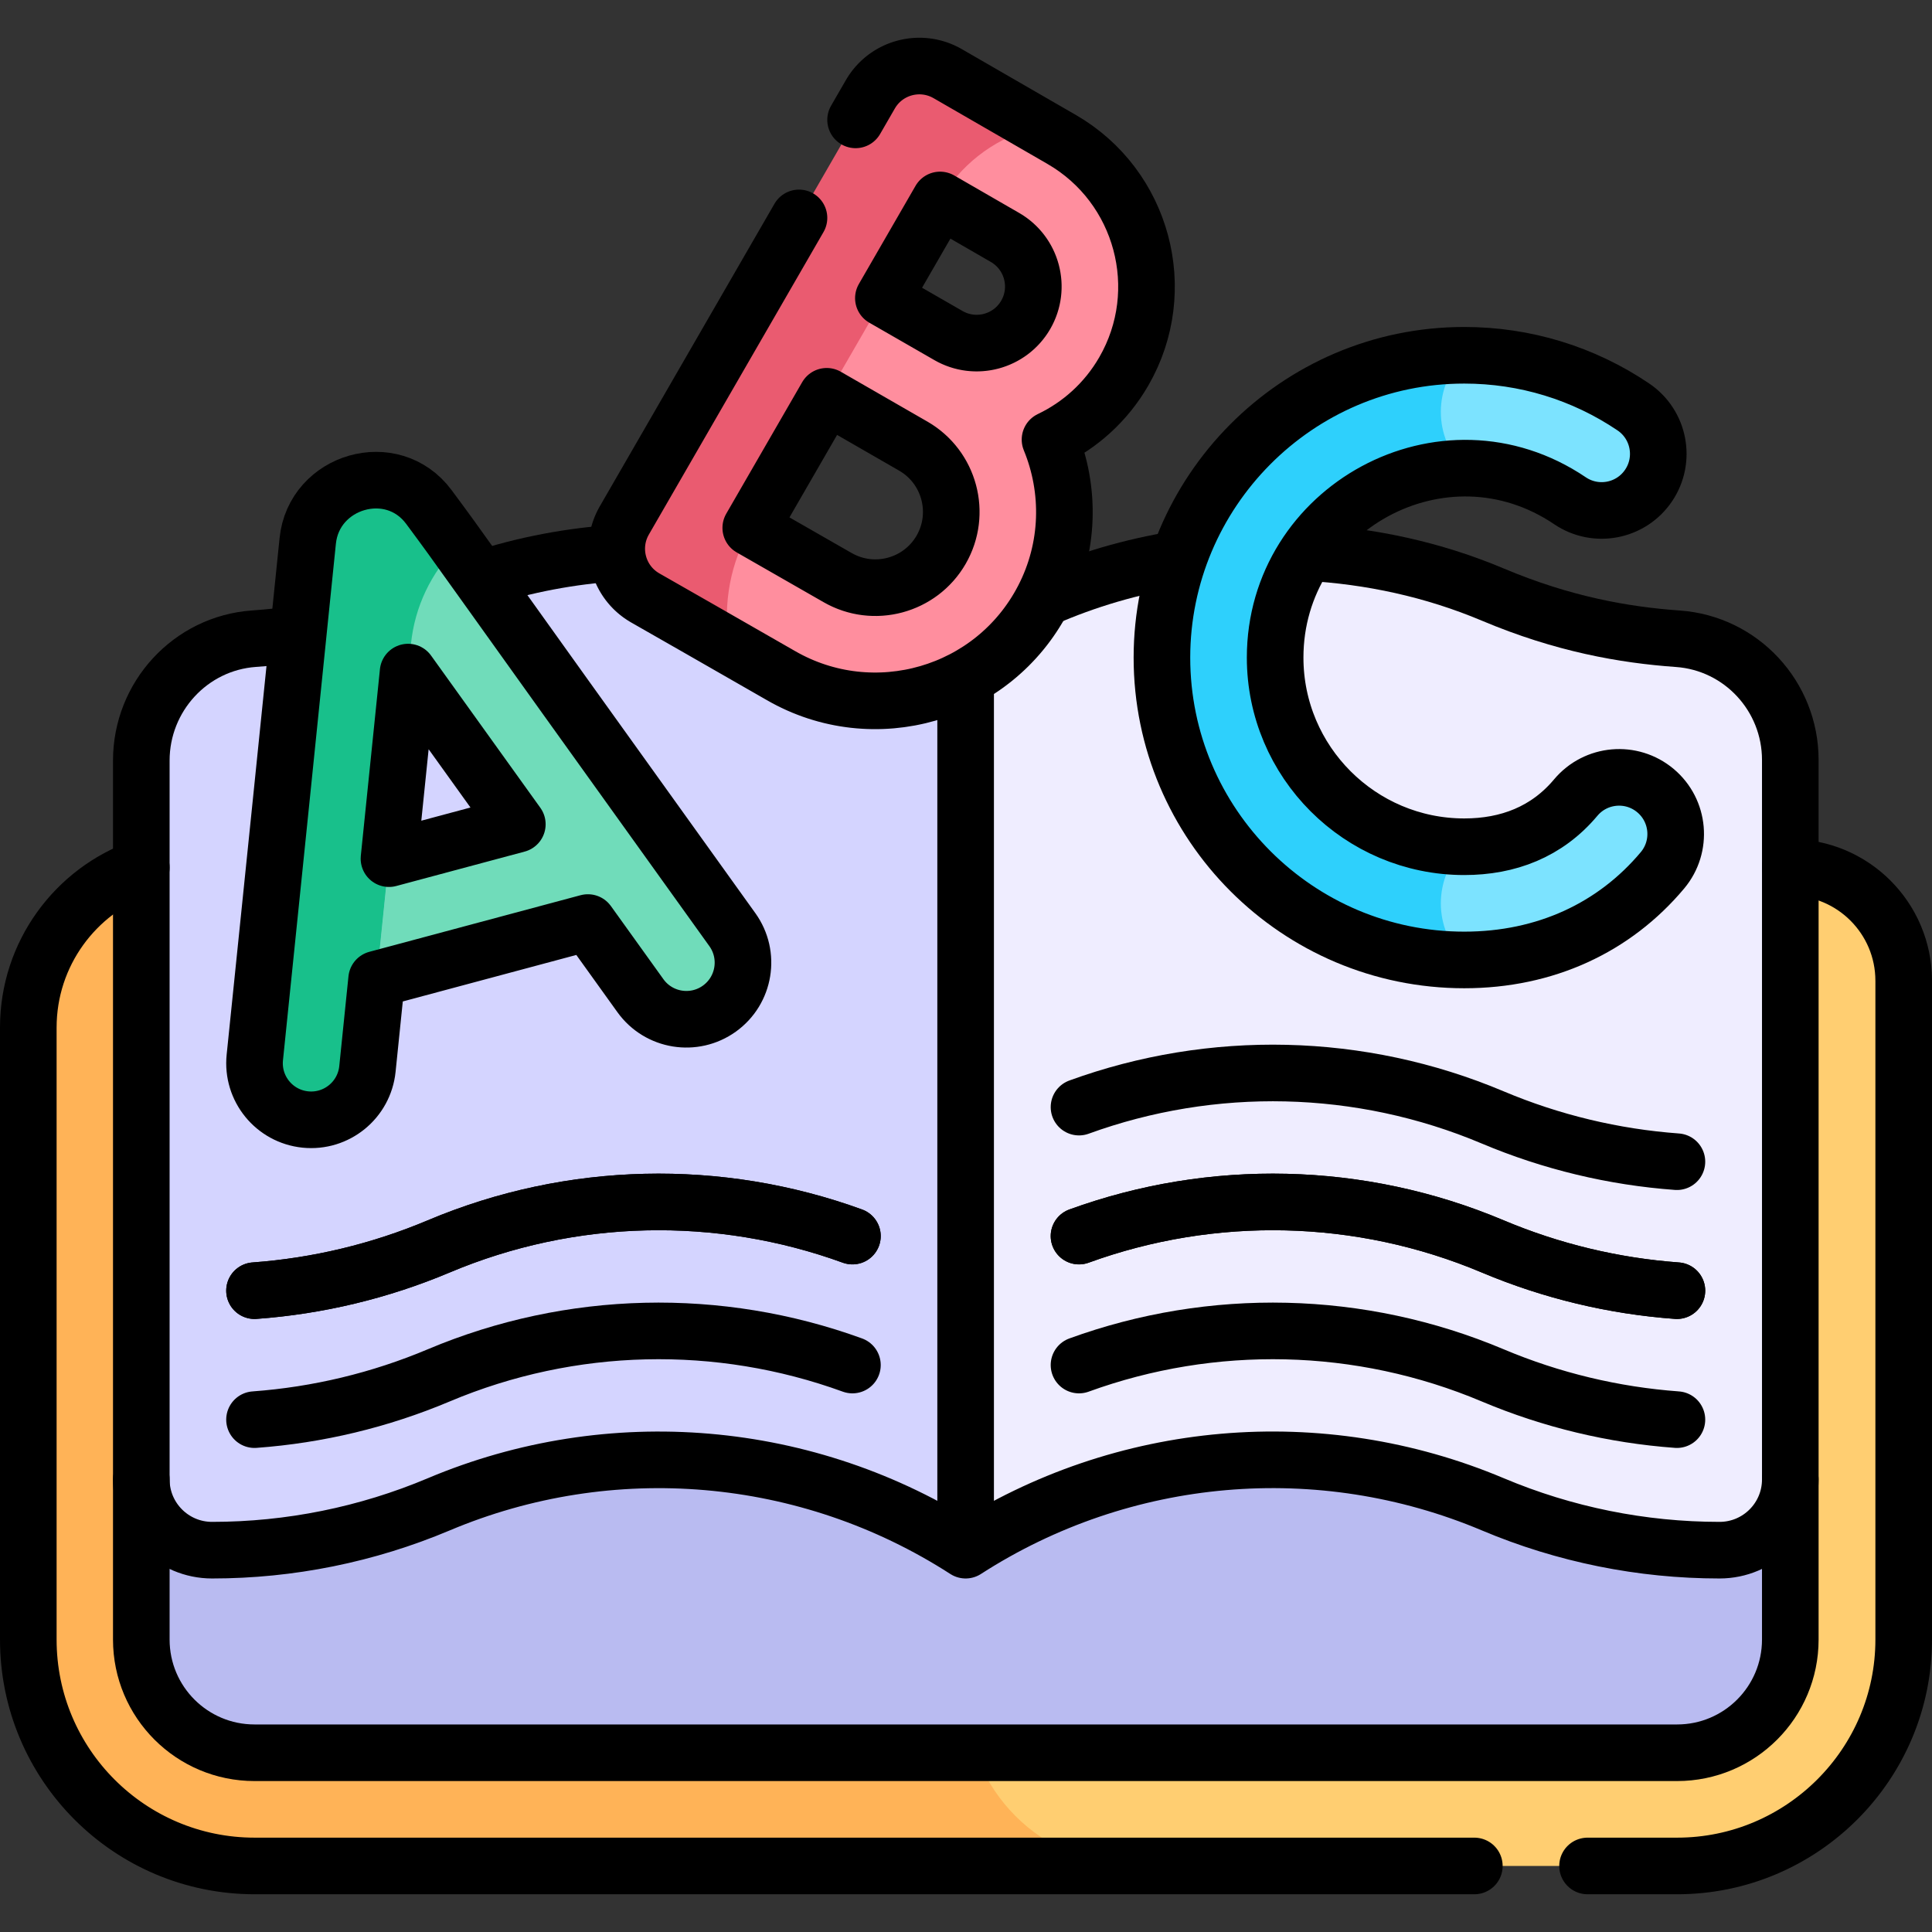 <?xml version="1.0" encoding="UTF-8"?>
<svg xmlns="http://www.w3.org/2000/svg" xmlns:xlink="http://www.w3.org/1999/xlink" version="1.1" id="Capa_1" x="0px" y="0px" viewBox="0 0 512 512" style="enable-background:new 0 0 512 512;" xml:space="preserve" width="512" height="512">
<rect x="0" y="0" width="512" height="512" fill="#333333" stroke="none"/>
<g>
	<g>
		<g>
			<g>
				<path style="fill:#FFB357;" d="M52.5,227.285c-24.853,0-45,20.147-45,45v162.213c0,33.137,26.863,60.001,60,60.001h233.332&#10;&#9;&#9;&#9;&#9;&#9;V227.285H52.5z"/>
				<path style="fill:#FFCE71;" d="M459.5,227.285H300.997c-24.875,0-45.04,20.165-45.04,45.04v177.132&#10;&#9;&#9;&#9;&#9;&#9;c0,24.876,20.166,45.042,45.043,45.042h143.5c33.137,0,60-26.863,60-60V272.285C504.5,247.432,484.353,227.285,459.5,227.285z"/>
			</g>
			<g>
				<path style="fill:#B9BBF1;" d="M37.448,381.24v53.258c0,16.569,13.432,30,30,30h377c16.569,0,30-13.431,30-30V381.24H37.448z"/>
				<path style="fill:#D4D4FF;" d="M255.902,169.727c-24.541-15.818-52.361-23.553-81.578-23.553&#10;&#9;&#9;&#9;&#9;&#9;c-19.605,0-39.337,3.513-58.051,11.404c-16.492,6.954-32.122,10.502-48.942,11.678c-16.876,1.181-29.884,15.379-29.884,32.296&#10;&#9;&#9;&#9;&#9;&#9;v190.517c0,10.353,8.393,18.743,18.743,18.743c20.637,0,41.067-4.13,60.082-12.149c45.462-19.173,97.764-14.836,139.629,12.148&#10;&#9;&#9;&#9;&#9;&#9;l53.73-168.139L255.902,169.727z"/>
				<path style="fill:#EFEDFF;" d="M395.622,157.577c-18.678-7.876-38.461-11.403-58.171-11.403&#10;&#9;&#9;&#9;&#9;&#9;c-29.227,0-56.894,7.661-81.549,23.553v241.084c41.692-26.874,94.014-31.42,139.72-12.148&#10;&#9;&#9;&#9;&#9;&#9;c19.016,8.018,39.445,12.149,60.082,12.149c10.351,0,18.743-8.392,18.743-18.743V201.393c0-16.854-12.983-30.927-29.794-32.117&#10;&#9;&#9;&#9;&#9;&#9;C430.397,168.267,414.183,165.403,395.622,157.577z"/>
			</g>
		</g>
		<g>
			<path style="fill:#FF8E9E;" d="M281.342,36.949l-5.971-3.446h-26.245v19.489l17.216,9.937c7.165,4.137,9.629,13.332,5.492,20.497&#10;&#9;&#9;&#9;&#9;c-4.137,7.166-13.333,9.63-20.498,5.493l-17.232-9.908h-15.017v26.01l22.961,13.217c9.598,5.542,12.898,17.858,7.357,27.457&#10;&#9;&#9;&#9;&#9;s-17.858,12.898-27.457,7.357c-4.663-2.692-13.694-7.849-22.99-13.166H171.6l21.541,31.227c5.648,3.232,10.932,6.259,13.807,7.92&#10;&#9;&#9;&#9;&#9;c23.924,13.812,54.625,5.587,68.437-18.337c8.079-13.993,8.607-30.302,2.875-44.197c7.93-3.782,14.839-9.906,19.554-18.073&#10;&#9;&#9;&#9;&#9;C310.223,76.936,302.833,49.357,281.342,36.949z"/>
			<path style="fill:#EA5B70;" d="M251.137,19.51c-7.138-4.122-16.333-1.71-20.49,5.49l-65.2,112.93&#10;&#9;&#9;&#9;&#9;c-4.136,7.164-1.689,16.345,5.49,20.49c0.152,0.091,10.089,5.758,22.205,12.693c-1.6-11.656,0.503-22.023,5.818-31.227&#10;&#9;&#9;&#9;&#9;l50.167-86.894c5.234-9.066,13.745-15.778,23.78-18.757l2.465-0.732L251.137,19.51z"/>
		</g>
		<g>
			<path style="fill:#70DCBA;" d="M99.809,259.488l55.99-15.003l13.91,19.375c4.863,6.772,14.246,8.241,20.933,3.438&#10;&#9;&#9;&#9;&#9;c6.73-4.832,8.269-14.204,3.438-20.933l-72.914-101.56h-13.02v33.305l28.952,40.328l-34.018,9.116L99.809,259.488z"/>
			<polygon style="fill:#70DCBA;" points="103.081,227.553 79.809,227.553 99.809,259.488 &#9;&#9;&#9;"/>
			<path style="fill:#18C08B;" d="M113.676,134.382c-9.907-12.991-30.558-6.982-32.127,8.992L67.527,280.229&#10;&#9;&#9;&#9;&#9;c-0.844,8.242,5.151,15.607,13.393,16.451c8.244,0.847,15.606-5.152,16.451-13.393l11.549-112.72&#10;&#9;&#9;&#9;&#9;c0.998-9.741,5.323-18.839,12.247-25.763L113.676,134.382z"/>
		</g>
		<g>
			<g>
				<path style="fill:#7CE3FF;" d="M416.062,132.701c6.865,4.638,16.188,2.832,20.826-4.033c4.638-6.864,2.832-16.188-4.033-20.826&#10;&#9;&#9;&#9;&#9;&#9;c-13.26-8.958-28.753-13.692-44.807-13.692l-15,15.001l15,15C398.093,124.151,407.781,127.106,416.062,132.701z"/>
				<path style="fill:#7CE3FF;" d="M438.714,209.518c-6.348-5.324-15.81-4.494-21.132,1.853&#10;&#9;&#9;&#9;&#9;&#9;c-7.636,9.104-17.933,13.024-29.534,13.024l-15,15.001l15,14.999c21.479,0,39.8-8.574,52.519-23.745&#10;&#9;&#9;&#9;&#9;&#9;C445.891,224.303,445.061,214.842,438.714,209.518z"/>
			</g>
			<path style="fill:#2ED0FC;" d="M388.048,124.151c-3.978-3.978-6.213-9.374-6.213-15c0-5.626,2.235-11.022,6.213-15.001&#10;&#9;&#9;&#9;&#9;c-44.18,0-80.123,35.942-80.123,80.122s35.943,80.123,80.123,80.123c-3.978-3.978-6.213-9.373-6.213-14.999&#10;&#9;&#9;&#9;&#9;c0-5.626,2.235-11.022,6.213-15.001c-27.638,0-50.123-22.486-50.123-50.123S360.411,124.151,388.048,124.151z"/>
		</g>
	</g>
	<g>
		<g>
			<g>
				<g>
					
						<line style="fill:none;stroke:#000000;stroke-width:15;stroke-linejoin:round;stroke-miterlimit:10;" x1="255.902" y1="410.811" x2="255.902" y2="410.811"/>
					
						<path style="fill:none;stroke:#000000;stroke-width:15;stroke-linecap:round;stroke-linejoin:round;stroke-miterlimit:10;stroke-dasharray:635,30,1000,0,1000,0;" d="&#10;&#9;&#9;&#9;&#9;&#9;&#9;M37.448,229.901C19.999,236.094,7.5,252.74,7.5,272.313v162.185c0,33.137,26.863,60.001,60,60.001h377h-0.052&#10;&#9;&#9;&#9;&#9;&#9;&#9;c33.084,0,60.052-26.916,60.052-60V259.917c0-16.597-13.455-30.052-30.052-30.052"/>
				</g>
				
					<line style="fill:none;stroke:#000000;stroke-width:15;stroke-linejoin:round;stroke-miterlimit:10;" x1="255.902" y1="180.639" x2="255.902" y2="410.811"/>
			</g>
			<g>
				<path style="fill:none;stroke:#000000;stroke-width:15;stroke-linecap:round;stroke-linejoin:round;stroke-miterlimit:10;" d="&#10;&#9;&#9;&#9;&#9;&#9;M67.448,342.041c16.781-1.225,33.276-5.178,48.826-11.735c35.116-14.812,74.312-15.58,109.629-2.731"/>
				<path style="fill:none;stroke:#000000;stroke-width:15;stroke-linecap:round;stroke-linejoin:round;stroke-miterlimit:10;" d="&#10;&#9;&#9;&#9;&#9;&#9;M225.902,327.575c-35.317-12.849-74.513-12.082-109.629,2.731c-15.55,6.557-32.045,10.511-48.826,11.735"/>
				<path style="fill:none;stroke:#000000;stroke-width:15;stroke-linecap:round;stroke-linejoin:round;stroke-miterlimit:10;" d="&#10;&#9;&#9;&#9;&#9;&#9;M67.448,376.219c16.781-1.225,33.276-5.178,48.826-11.735c35.116-14.812,74.312-15.58,109.629-2.731"/>
			</g>
			<g>
				<path style="fill:none;stroke:#000000;stroke-width:15;stroke-linecap:round;stroke-linejoin:round;stroke-miterlimit:10;" d="&#10;&#9;&#9;&#9;&#9;&#9;M444.402,342.041c-16.781-1.225-33.276-5.178-48.826-11.735c-35.116-14.812-74.312-15.58-109.629-2.731"/>
				<path style="fill:none;stroke:#000000;stroke-width:15;stroke-linecap:round;stroke-linejoin:round;stroke-miterlimit:10;" d="&#10;&#9;&#9;&#9;&#9;&#9;M285.948,293.396c35.317-12.849,74.513-12.082,109.629,2.731c15.55,6.557,32.045,10.511,48.826,11.735"/>
				<path style="fill:none;stroke:#000000;stroke-width:15;stroke-linecap:round;stroke-linejoin:round;stroke-miterlimit:10;" d="&#10;&#9;&#9;&#9;&#9;&#9;M285.948,327.575c35.317-12.849,74.513-12.082,109.629,2.731c15.55,6.557,32.045,10.511,48.826,11.735"/>
				<path style="fill:none;stroke:#000000;stroke-width:15;stroke-linecap:round;stroke-linejoin:round;stroke-miterlimit:10;" d="&#10;&#9;&#9;&#9;&#9;&#9;M444.402,376.219c-16.781-1.225-33.276-5.178-48.826-11.735c-35.116-14.812-74.312-15.58-109.629-2.731"/>
			</g>
		</g>
		<path style="fill:none;stroke:#000000;stroke-width:15;stroke-linecap:round;stroke-linejoin:round;stroke-miterlimit:10;" d="&#10;&#9;&#9;&#9;M37.448,392.069c0,10.354,8.393,18.743,18.743,18.743c20.637,0,41.066-4.131,60.082-12.149&#10;&#9;&#9;&#9;c45.46-19.176,97.764-14.836,139.629,12.148c41.692-26.874,94.014-31.42,139.72-12.148c19.017,8.019,39.445,12.149,60.082,12.149&#10;&#9;&#9;&#9;c10.352,0,18.743-8.392,18.743-18.743"/>
		<g>
			
				<path style="fill:none;stroke:#000000;stroke-width:15;stroke-linecap:round;stroke-linejoin:round;stroke-miterlimit:10;stroke-dasharray:330,30,970,30,1000,0;" d="&#10;&#9;&#9;&#9;&#9;M170.937,158.421c0.334,0.198,26.262,14.983,36.012,20.612c24.56,14.18,56.309,5.132,69.523-20.355&#10;&#9;&#9;&#9;&#9;c7.014-13.527,7.249-28.944,1.79-42.178c7.93-3.782,14.839-9.906,19.554-18.073c12.408-21.491,5.018-49.07-16.473-61.478&#10;&#9;&#9;&#9;&#9;L251.137,19.51c-7.138-4.122-16.333-1.71-20.49,5.49l-65.2,112.93C161.317,145.083,163.755,154.275,170.937,158.421z&#10;&#9;&#9;&#9;&#9; M249.126,52.992l17.216,9.937c7.165,4.137,9.629,13.332,5.492,20.497c-4.137,7.166-13.333,9.63-20.498,5.493l-17.232-9.908&#10;&#9;&#9;&#9;&#9;L249.126,52.992z M219.087,105.021l22.961,13.217c9.598,5.542,12.898,17.858,7.357,27.457s-17.858,12.898-27.457,7.357&#10;&#9;&#9;&#9;&#9;c-4.663-2.692-13.694-7.849-22.99-13.166L219.087,105.021z"/>
			<path style="fill:none;stroke:#000000;stroke-width:15;stroke-linejoin:round;stroke-miterlimit:10;" d="M80.92,296.681&#10;&#9;&#9;&#9;&#9;c8.244,0.847,15.606-5.152,16.451-13.393l2.438-23.8l55.99-15.003l13.91,19.375c4.863,6.772,14.246,8.241,20.933,3.438&#10;&#9;&#9;&#9;&#9;c6.73-4.832,8.269-14.204,3.438-20.933c-78.493-109.331-70.142-98.124-80.405-111.982c-9.723-13.13-30.524-6.979-32.127,8.992&#10;&#9;&#9;&#9;&#9;c-1.911,19.048-12.288,119.93-14.021,136.855C66.683,288.471,72.679,295.836,80.92,296.681z M103.081,227.553&#10;&#9;&#9;&#9;&#9;c6.587-64.289,4.731-46.098,5.066-49.444l28.952,40.328L103.081,227.553z"/>
			<path style="fill:none;stroke:#000000;stroke-width:15;stroke-linejoin:round;stroke-miterlimit:10;" d="M388.048,254.395&#10;&#9;&#9;&#9;&#9;c21.479,0,39.8-8.574,52.519-23.745c5.324-6.348,4.494-15.809-1.853-21.132c-6.348-5.324-15.81-4.494-21.132,1.853&#10;&#9;&#9;&#9;&#9;c-7.636,9.104-17.933,13.024-29.534,13.024c-27.638,0-50.123-22.486-50.123-50.123c0-39.562,44.636-64.203,78.137-41.57&#10;&#9;&#9;&#9;&#9;c6.865,4.638,16.188,2.832,20.826-4.033c4.638-6.864,2.832-16.188-4.033-20.826c-13.26-8.958-28.753-13.692-44.807-13.692&#10;&#9;&#9;&#9;&#9;c-44.528,0-80.123,36.362-80.123,80.122C307.925,218.451,343.869,254.395,388.048,254.395z"/>
			<path style="fill:none;stroke:#000000;stroke-width:15;stroke-linejoin:round;stroke-miterlimit:10;" d="M79.024,168.013&#10;&#9;&#9;&#9;&#9;c-3.85,0.552-7.738,0.967-11.693,1.244c-16.875,1.181-29.884,15.379-29.884,32.296v232.946c0,16.568,13.432,30,30,30h377&#10;&#9;&#9;&#9;&#9;c16.569,0,30-13.432,30-30V201.393c0-16.854-12.982-30.927-29.794-32.117c-14.257-1.009-30.471-3.873-49.032-11.699&#10;&#9;&#9;&#9;&#9;c-15.853-6.685-32.503-10.228-49.229-11.15"/>
			<path style="fill:none;stroke:#000000;stroke-width:15;stroke-linejoin:round;stroke-miterlimit:10;" d="M163.481,146.537&#10;&#9;&#9;&#9;&#9;c-12.16,0.821-24.287,3.058-36.109,6.908"/>
			<path style="fill:none;stroke:#000000;stroke-width:15;stroke-linejoin:round;stroke-miterlimit:10;" d="M312.316,148.161&#10;&#9;&#9;&#9;&#9;c-12.372,1.982-24.36,5.472-35.845,10.517"/>
		</g>
	</g>
</g>















</svg>
